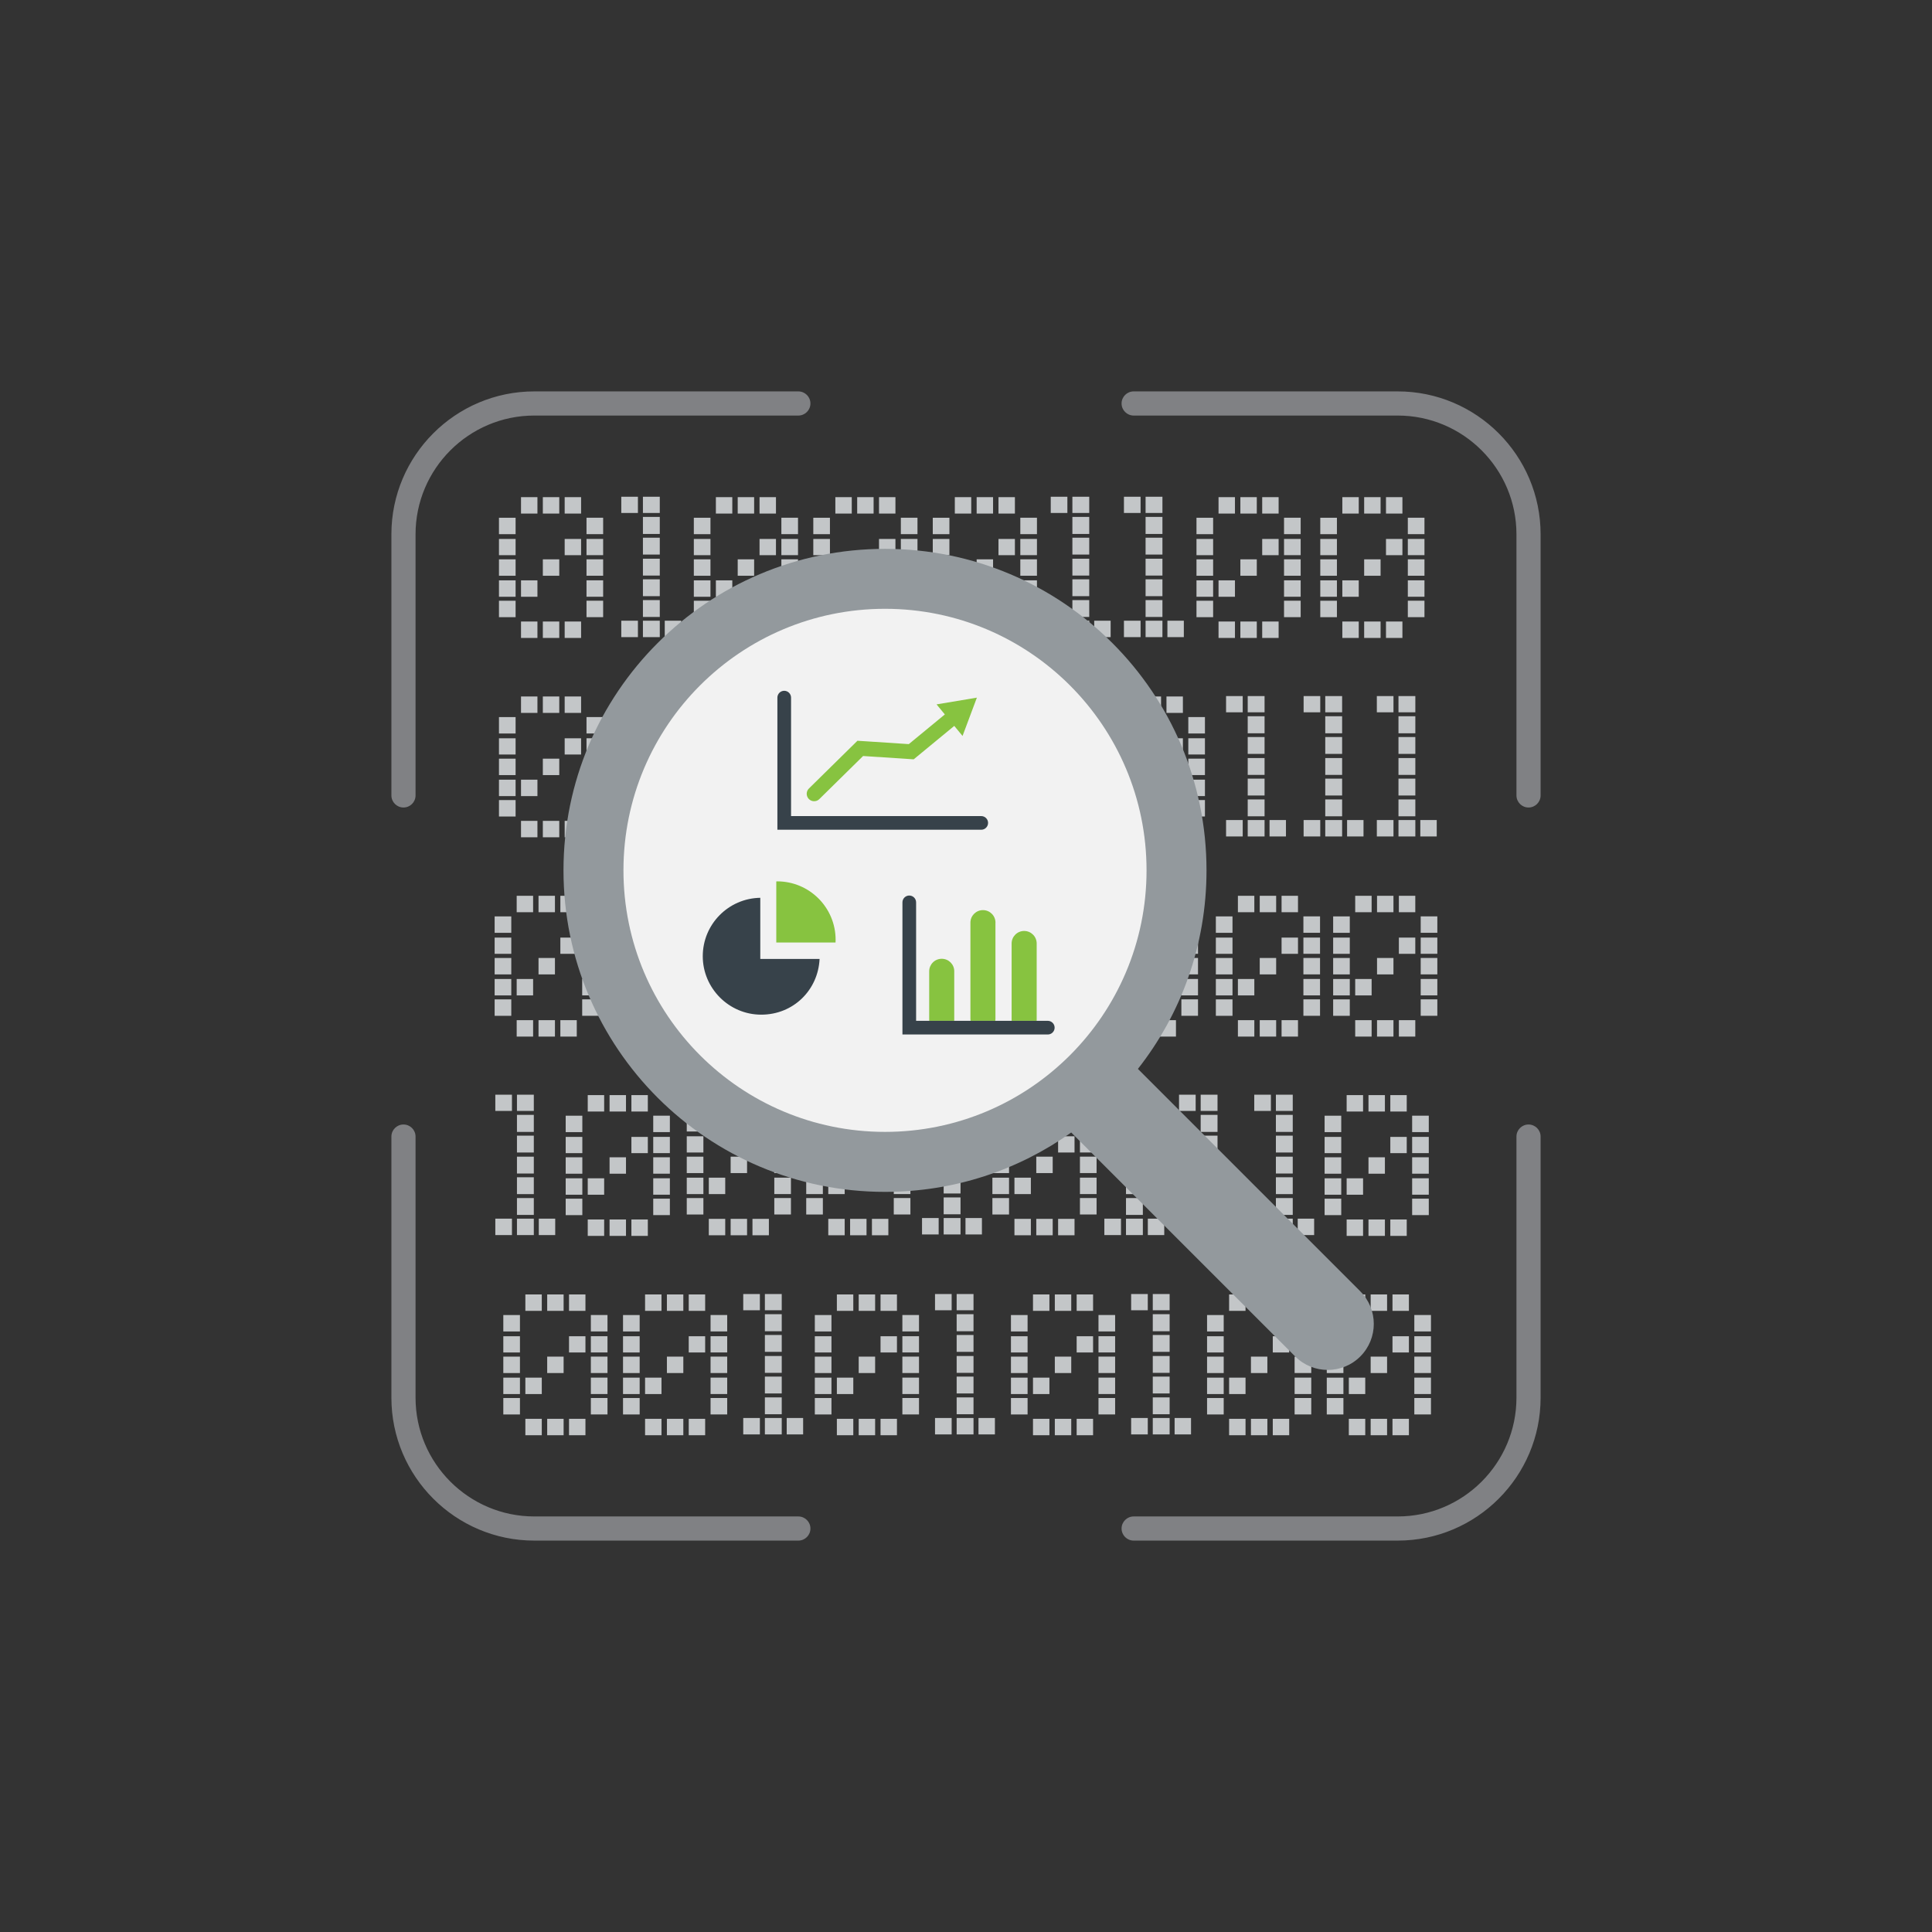 <?xml version="1.0" encoding="UTF-8"?>
<svg id="WI-FI_DESIGN" data-name="WI-FI DESIGN" xmlns="http://www.w3.org/2000/svg" viewBox="0 0 800 800">
  <rect x="0" y="0" width="800" height="800" fill="#333333" stroke="none"/>
  <g>
    <g>
      <path d="M206.61,214.39h6.89v6.8h-6.89v-6.8Zm0,8.78h6.89v6.72h-6.89v-6.72Zm0,8.44h6.89v6.8h-6.89v-6.8Zm0,8.7h6.89v6.8h-6.89v-6.8Zm0,8.44h6.89v6.81h-6.89v-6.81Zm9.13-42.89h6.8v6.8h-6.8v-6.8Zm0,34.45h6.8v6.8h-6.8v-6.8Zm0,17.05h6.8v6.8h-6.8v-6.8Zm9.04-51.5h6.8v6.8h-6.8v-6.8Zm0,25.75h6.8v6.8h-6.8v-6.8Zm0,25.75h6.8v6.8h-6.8v-6.8Zm9.04-51.5h6.8v6.8h-6.8v-6.8Zm0,17.31h6.8v6.72h-6.8v-6.72Zm0,34.19h6.8v6.8h-6.8v-6.8Zm9.04-42.98h6.89v6.8h-6.89v-6.8Zm0,8.78h6.89v6.72h-6.89v-6.72Zm0,8.44h6.89v6.8h-6.89v-6.8Zm0,8.7h6.89v6.8h-6.89v-6.8Zm0,8.44h6.89v6.81h-6.89v-6.81Z" style="fill: #c3c6c8;"/>
      <path d="M257.26,205.69h6.89v6.72h-6.89v-6.72Zm0,51.33h6.89v6.8h-6.89v-6.8Zm8.96-51.33h6.98v6.72h-6.98v-6.72Zm0,8.35h6.98v7.06h-6.98v-7.06Zm0,8.61h6.98v6.98h-6.98v-6.98Zm0,8.7h6.98v6.98h-6.98v-6.98Zm0,8.53h6.98v6.98h-6.98v-6.98Zm0,8.61h6.98v6.98h-6.98v-6.98Zm0,8.53h6.98v6.8h-6.98v-6.8Zm9.04,0h6.8v6.8h-6.8v-6.8Z" style="fill: #c3c6c8;"/>
      <path d="M287.3,214.39h6.89v6.8h-6.89v-6.8Zm0,8.78h6.89v6.72h-6.89v-6.72Zm0,8.44h6.89v6.8h-6.89v-6.8Zm0,8.7h6.89v6.8h-6.89v-6.8Zm0,8.44h6.89v6.81h-6.89v-6.81Zm9.13-42.89h6.8v6.8h-6.8v-6.8Zm0,34.45h6.8v6.8h-6.8v-6.8Zm0,17.05h6.8v6.8h-6.8v-6.8Zm9.04-51.5h6.8v6.8h-6.8v-6.8Zm0,25.75h6.8v6.8h-6.8v-6.8Zm0,25.75h6.8v6.8h-6.8v-6.8Zm9.04-51.5h6.8v6.8h-6.8v-6.8Zm0,17.31h6.8v6.72h-6.8v-6.72Zm0,34.19h6.8v6.8h-6.8v-6.8Zm9.04-42.98h6.89v6.8h-6.89v-6.8Zm0,8.78h6.89v6.72h-6.89v-6.72Zm0,8.44h6.89v6.8h-6.89v-6.8Zm0,8.7h6.89v6.8h-6.89v-6.8Zm0,8.44h6.89v6.81h-6.89v-6.81Z" style="fill: #c3c6c8;"/>
      <path d="M336.77,214.39h6.89v6.8h-6.89v-6.8Zm0,8.78h6.89v6.72h-6.89v-6.72Zm0,8.44h6.89v6.8h-6.89v-6.8Zm0,8.7h6.89v6.8h-6.89v-6.8Zm0,8.44h6.89v6.81h-6.89v-6.81Zm9.13-42.89h6.8v6.8h-6.8v-6.8Zm0,34.45h6.8v6.8h-6.8v-6.8Zm0,17.05h6.8v6.8h-6.8v-6.8Zm9.04-51.5h6.8v6.8h-6.8v-6.8Zm0,25.75h6.8v6.8h-6.8v-6.8Zm0,25.75h6.8v6.8h-6.8v-6.8Zm9.04-51.5h6.8v6.8h-6.8v-6.8Zm0,17.31h6.8v6.72h-6.8v-6.72Zm0,34.19h6.8v6.8h-6.8v-6.8Zm9.04-42.98h6.89v6.8h-6.89v-6.8Zm0,8.78h6.89v6.72h-6.89v-6.72Zm0,8.44h6.89v6.8h-6.89v-6.8Zm0,8.7h6.89v6.8h-6.89v-6.8Zm0,8.44h6.89v6.81h-6.89v-6.81Z" style="fill: #c3c6c8;"/>
      <path d="M386.24,214.39h6.89v6.8h-6.89v-6.8Zm0,8.78h6.89v6.72h-6.89v-6.72Zm0,8.44h6.89v6.8h-6.89v-6.8Zm0,8.7h6.89v6.8h-6.89v-6.8Zm0,8.44h6.89v6.81h-6.89v-6.81Zm9.13-42.89h6.8v6.8h-6.8v-6.8Zm0,34.45h6.8v6.8h-6.8v-6.8Zm0,17.05h6.8v6.8h-6.8v-6.8Zm9.04-51.5h6.8v6.8h-6.8v-6.8Zm0,25.75h6.8v6.8h-6.8v-6.8Zm0,25.75h6.8v6.8h-6.8v-6.8Zm9.04-51.5h6.8v6.8h-6.8v-6.8Zm0,17.31h6.8v6.72h-6.8v-6.72Zm0,34.19h6.8v6.8h-6.8v-6.8Zm9.04-42.98h6.89v6.8h-6.89v-6.8Zm0,8.78h6.89v6.72h-6.89v-6.72Zm0,8.44h6.89v6.8h-6.89v-6.8Zm0,8.7h6.89v6.8h-6.89v-6.8Zm0,8.44h6.89v6.81h-6.89v-6.81Z" style="fill: #c3c6c8;"/>
      <path d="M435.09,205.69h6.89v6.72h-6.89v-6.72Zm0,51.33h6.89v6.8h-6.89v-6.8Zm8.96-51.33h6.98v6.72h-6.98v-6.72Zm0,8.35h6.98v7.06h-6.98v-7.06Zm0,8.61h6.98v6.98h-6.98v-6.98Zm0,8.7h6.98v6.98h-6.98v-6.98Zm0,8.53h6.98v6.98h-6.98v-6.98Zm0,8.61h6.98v6.98h-6.98v-6.98Zm0,8.53h6.98v6.8h-6.98v-6.8Zm9.04,0h6.8v6.8h-6.8v-6.8Z" style="fill: #c3c6c8;"/>
      <path d="M465.4,205.69h6.89v6.72h-6.89v-6.72Zm0,51.33h6.89v6.8h-6.89v-6.8Zm8.96-51.33h6.98v6.72h-6.98v-6.72Zm0,8.35h6.98v7.06h-6.98v-7.06Zm0,8.61h6.98v6.98h-6.98v-6.98Zm0,8.7h6.98v6.98h-6.98v-6.98Zm0,8.53h6.98v6.98h-6.98v-6.98Zm0,8.61h6.98v6.98h-6.98v-6.98Zm0,8.53h6.98v6.8h-6.98v-6.8Zm9.04,0h6.8v6.8h-6.8v-6.8Z" style="fill: #c3c6c8;"/>
      <path d="M495.44,214.39h6.89v6.8h-6.89v-6.8Zm0,8.78h6.89v6.72h-6.89v-6.72Zm0,8.44h6.89v6.8h-6.89v-6.8Zm0,8.7h6.89v6.8h-6.89v-6.8Zm0,8.44h6.89v6.81h-6.89v-6.81Zm9.13-42.89h6.8v6.8h-6.8v-6.8Zm0,34.45h6.8v6.8h-6.8v-6.8Zm0,17.05h6.8v6.8h-6.8v-6.8Zm9.04-51.5h6.8v6.8h-6.8v-6.8Zm0,25.75h6.8v6.8h-6.8v-6.8Zm0,25.75h6.8v6.8h-6.8v-6.8Zm9.04-51.5h6.8v6.8h-6.8v-6.8Zm0,17.31h6.8v6.72h-6.8v-6.72Zm0,34.19h6.8v6.8h-6.8v-6.8Zm9.04-42.98h6.89v6.8h-6.89v-6.8Zm0,8.78h6.89v6.72h-6.89v-6.72Zm0,8.44h6.89v6.8h-6.89v-6.8Zm0,8.7h6.89v6.8h-6.89v-6.8Zm0,8.44h6.89v6.81h-6.89v-6.81Z" style="fill: #c3c6c8;"/>
      <path d="M546.7,214.39h6.89v6.8h-6.89v-6.8Zm0,8.78h6.89v6.72h-6.89v-6.72Zm0,8.44h6.89v6.8h-6.89v-6.8Zm0,8.7h6.89v6.8h-6.89v-6.8Zm0,8.44h6.89v6.81h-6.89v-6.81Zm9.13-42.89h6.8v6.8h-6.8v-6.8Zm0,34.45h6.8v6.8h-6.8v-6.8Zm0,17.05h6.8v6.8h-6.8v-6.8Zm9.04-51.5h6.8v6.8h-6.8v-6.8Zm0,25.75h6.8v6.8h-6.8v-6.8Zm0,25.75h6.8v6.8h-6.8v-6.8Zm9.04-51.5h6.8v6.8h-6.8v-6.8Zm0,17.31h6.8v6.72h-6.8v-6.72Zm0,34.19h6.8v6.8h-6.8v-6.8Zm9.04-42.98h6.89v6.8h-6.89v-6.8Zm0,8.78h6.89v6.72h-6.89v-6.72Zm0,8.44h6.89v6.8h-6.89v-6.8Zm0,8.7h6.89v6.8h-6.89v-6.8Zm0,8.44h6.89v6.81h-6.89v-6.81Z" style="fill: #c3c6c8;"/>
      <path d="M206.61,296.93h6.89v6.8h-6.89v-6.8Zm0,8.78h6.89v6.72h-6.89v-6.72Zm0,8.44h6.89v6.8h-6.89v-6.8Zm0,8.7h6.89v6.8h-6.89v-6.8Zm0,8.44h6.89v6.81h-6.89v-6.81Zm9.13-42.89h6.8v6.8h-6.8v-6.8Zm0,34.45h6.8v6.8h-6.8v-6.8Zm0,17.05h6.8v6.8h-6.8v-6.8Zm9.04-51.5h6.8v6.8h-6.8v-6.8Zm0,25.75h6.8v6.8h-6.8v-6.8Zm0,25.75h6.8v6.8h-6.8v-6.8Zm9.04-51.5h6.8v6.8h-6.8v-6.8Zm0,17.31h6.8v6.72h-6.8v-6.72Zm0,34.19h6.8v6.8h-6.8v-6.8Zm9.04-42.98h6.89v6.8h-6.89v-6.8Zm0,8.78h6.89v6.72h-6.89v-6.72Zm0,8.44h6.89v6.8h-6.89v-6.8Zm0,8.7h6.89v6.8h-6.89v-6.8Zm0,8.44h6.89v6.81h-6.89v-6.81Z" style="fill: #c3c6c8;"/>
      <path d="M258.16,288.23h6.89v6.72h-6.89v-6.72Zm0,51.33h6.89v6.8h-6.89v-6.8Zm8.96-51.33h6.98v6.72h-6.98v-6.72Zm0,8.35h6.98v7.06h-6.98v-7.06Zm0,8.61h6.98v6.98h-6.98v-6.98Zm0,8.7h6.98v6.98h-6.98v-6.98Zm0,8.53h6.98v6.98h-6.98v-6.98Zm0,8.61h6.98v6.98h-6.98v-6.98Zm0,8.53h6.98v6.8h-6.98v-6.8Zm9.04,0h6.8v6.8h-6.8v-6.8Z" style="fill: #c3c6c8;"/>
      <path d="M290.27,296.93h6.89v6.8h-6.89v-6.8Zm0,8.78h6.89v6.72h-6.89v-6.72Zm0,8.44h6.89v6.8h-6.89v-6.8Zm0,8.7h6.89v6.8h-6.89v-6.8Zm0,8.44h6.89v6.81h-6.89v-6.81Zm9.13-42.89h6.8v6.8h-6.8v-6.8Zm0,34.45h6.8v6.8h-6.8v-6.8Zm0,17.05h6.8v6.8h-6.8v-6.8Zm9.04-51.5h6.8v6.8h-6.8v-6.8Zm0,25.75h6.8v6.8h-6.8v-6.8Zm0,25.75h6.8v6.8h-6.8v-6.8Zm9.04-51.5h6.8v6.8h-6.8v-6.8Zm0,17.31h6.8v6.72h-6.8v-6.72Zm0,34.19h6.8v6.8h-6.8v-6.8Zm9.04-42.98h6.89v6.8h-6.89v-6.8Zm0,8.78h6.89v6.72h-6.89v-6.72Zm0,8.44h6.89v6.8h-6.89v-6.8Zm0,8.7h6.89v6.8h-6.89v-6.8Zm0,8.44h6.89v6.81h-6.89v-6.81Z" style="fill: #c3c6c8;"/>
      <path d="M340.92,288.23h6.89v6.72h-6.89v-6.72Zm0,51.33h6.89v6.8h-6.89v-6.8Zm8.96-51.33h6.98v6.72h-6.98v-6.72Zm0,8.35h6.98v7.06h-6.98v-7.06Zm0,8.61h6.98v6.98h-6.98v-6.98Zm0,8.7h6.98v6.98h-6.98v-6.98Zm0,8.53h6.98v6.98h-6.98v-6.98Zm0,8.61h6.98v6.98h-6.98v-6.98Zm0,8.53h6.98v6.8h-6.98v-6.8Zm9.04,0h6.8v6.8h-6.8v-6.8Z" style="fill: #c3c6c8;"/>
      <path d="M373.04,296.93h6.89v6.8h-6.89v-6.8Zm0,8.78h6.89v6.72h-6.89v-6.72Zm0,8.44h6.89v6.8h-6.89v-6.8Zm0,8.7h6.89v6.8h-6.89v-6.8Zm0,8.44h6.89v6.81h-6.89v-6.81Zm9.13-42.89h6.8v6.8h-6.8v-6.8Zm0,34.45h6.8v6.8h-6.8v-6.8Zm0,17.05h6.8v6.8h-6.8v-6.8Zm9.04-51.5h6.8v6.8h-6.8v-6.8Zm0,25.75h6.8v6.8h-6.8v-6.8Zm0,25.75h6.8v6.8h-6.8v-6.8Zm9.04-51.5h6.8v6.8h-6.8v-6.8Zm0,17.31h6.8v6.72h-6.8v-6.72Zm0,34.19h6.8v6.8h-6.8v-6.8Zm9.04-42.98h6.89v6.8h-6.89v-6.8Zm0,8.78h6.89v6.72h-6.89v-6.72Zm0,8.44h6.89v6.8h-6.89v-6.8Zm0,8.7h6.89v6.8h-6.89v-6.8Zm0,8.44h6.89v6.81h-6.89v-6.81Z" style="fill: #c3c6c8;"/>
      <path d="M424.58,288.23h6.89v6.72h-6.89v-6.72Zm0,51.33h6.89v6.8h-6.89v-6.8Zm8.96-51.33h6.98v6.72h-6.98v-6.72Zm0,8.35h6.98v7.06h-6.98v-7.06Zm0,8.61h6.98v6.98h-6.98v-6.98Zm0,8.7h6.98v6.98h-6.98v-6.98Zm0,8.53h6.98v6.98h-6.98v-6.98Zm0,8.61h6.98v6.98h-6.98v-6.98Zm0,8.53h6.98v6.8h-6.98v-6.8Zm9.04,0h6.8v6.8h-6.8v-6.8Z" style="fill: #c3c6c8;"/>
      <path d="M455.8,296.93h6.89v6.8h-6.89v-6.8Zm0,8.78h6.89v6.72h-6.89v-6.72Zm0,8.44h6.89v6.8h-6.89v-6.8Zm0,8.7h6.89v6.8h-6.89v-6.8Zm0,8.44h6.89v6.81h-6.89v-6.81Zm9.13-42.89h6.8v6.8h-6.8v-6.8Zm0,34.45h6.8v6.8h-6.8v-6.8Zm0,17.05h6.8v6.8h-6.8v-6.8Zm9.04-51.5h6.8v6.8h-6.8v-6.8Zm0,25.75h6.8v6.8h-6.8v-6.8Zm0,25.75h6.8v6.8h-6.8v-6.8Zm9.04-51.5h6.8v6.8h-6.8v-6.8Zm0,17.31h6.8v6.72h-6.8v-6.72Zm0,34.19h6.8v6.8h-6.8v-6.8Zm9.04-42.98h6.89v6.8h-6.89v-6.8Zm0,8.78h6.89v6.72h-6.89v-6.72Zm0,8.44h6.89v6.8h-6.89v-6.8Zm0,8.7h6.89v6.8h-6.89v-6.8Zm0,8.44h6.89v6.81h-6.89v-6.81Z" style="fill: #c3c6c8;"/>
      <path d="M507.69,288.23h6.89v6.72h-6.89v-6.72Zm0,51.33h6.89v6.8h-6.89v-6.8Zm8.96-51.33h6.98v6.72h-6.98v-6.72Zm0,8.35h6.98v7.06h-6.98v-7.06Zm0,8.61h6.98v6.98h-6.98v-6.98Zm0,8.7h6.98v6.98h-6.98v-6.98Zm0,8.53h6.98v6.98h-6.98v-6.98Zm0,8.61h6.98v6.98h-6.98v-6.98Zm0,8.53h6.98v6.8h-6.98v-6.8Zm9.04,0h6.8v6.8h-6.8v-6.8Z" style="fill: #c3c6c8;"/>
      <path d="M539.8,288.23h6.89v6.72h-6.89v-6.72Zm0,51.33h6.89v6.8h-6.89v-6.8Zm8.96-51.33h6.98v6.72h-6.98v-6.72Zm0,8.35h6.98v7.06h-6.98v-7.06Zm0,8.61h6.98v6.98h-6.98v-6.98Zm0,8.7h6.98v6.98h-6.98v-6.98Zm0,8.53h6.98v6.98h-6.98v-6.98Zm0,8.61h6.98v6.98h-6.98v-6.98Zm0,8.53h6.98v6.8h-6.98v-6.8Zm9.04,0h6.8v6.8h-6.8v-6.8Z" style="fill: #c3c6c8;"/>
      <path d="M570.12,288.23h6.89v6.72h-6.89v-6.72Zm0,51.33h6.89v6.8h-6.89v-6.8Zm8.96-51.33h6.98v6.72h-6.98v-6.72Zm0,8.35h6.98v7.06h-6.98v-7.06Zm0,8.61h6.98v6.98h-6.98v-6.98Zm0,8.7h6.98v6.98h-6.98v-6.98Zm0,8.53h6.98v6.98h-6.98v-6.98Zm0,8.61h6.98v6.98h-6.98v-6.98Zm0,8.53h6.98v6.8h-6.98v-6.8Zm9.04,0h6.8v6.8h-6.8v-6.8Z" style="fill: #c3c6c8;"/>
      <path d="M204.82,379.46h6.89v6.8h-6.89v-6.8Zm0,8.78h6.89v6.72h-6.89v-6.72Zm0,8.44h6.89v6.8h-6.89v-6.8Zm0,8.7h6.89v6.8h-6.89v-6.8Zm0,8.44h6.89v6.81h-6.89v-6.81Zm9.13-42.89h6.8v6.8h-6.8v-6.8Zm0,34.45h6.8v6.8h-6.8v-6.8Zm0,17.05h6.8v6.8h-6.8v-6.8Zm9.04-51.5h6.8v6.8h-6.8v-6.8Zm0,25.75h6.8v6.8h-6.8v-6.8Zm0,25.75h6.8v6.8h-6.8v-6.8Zm9.04-51.5h6.8v6.8h-6.8v-6.8Zm0,17.31h6.8v6.72h-6.8v-6.72Zm0,34.19h6.8v6.8h-6.8v-6.8Zm9.04-42.98h6.89v6.8h-6.89v-6.8Zm0,8.78h6.89v6.72h-6.89v-6.72Zm0,8.44h6.89v6.8h-6.89v-6.8Zm0,8.7h6.89v6.8h-6.89v-6.8Zm0,8.44h6.89v6.81h-6.89v-6.81Z" style="fill: #c3c6c8;"/>
      <path d="M253.67,370.76h6.89v6.72h-6.89v-6.72Zm0,51.33h6.89v6.8h-6.89v-6.8Zm8.96-51.33h6.98v6.72h-6.98v-6.72Zm0,8.35h6.98v7.06h-6.98v-7.06Zm0,8.61h6.98v6.98h-6.98v-6.98Zm0,8.7h6.98v6.98h-6.98v-6.98Zm0,8.53h6.98v6.98h-6.98v-6.98Zm0,8.61h6.98v6.98h-6.98v-6.98Zm0,8.53h6.98v6.8h-6.98v-6.8Zm9.04,0h6.8v6.8h-6.8v-6.8Z" style="fill: #c3c6c8;"/>
      <path d="M284.41,370.76h6.89v6.72h-6.89v-6.72Zm0,51.33h6.89v6.8h-6.89v-6.8Zm8.96-51.33h6.98v6.72h-6.98v-6.72Zm0,8.35h6.98v7.06h-6.98v-7.06Zm0,8.61h6.98v6.98h-6.98v-6.98Zm0,8.7h6.98v6.98h-6.98v-6.98Zm0,8.53h6.98v6.98h-6.98v-6.98Zm0,8.61h6.98v6.98h-6.98v-6.98Zm0,8.53h6.98v6.8h-6.98v-6.8Zm9.04,0h6.8v6.8h-6.8v-6.8Z" style="fill: #c3c6c8;"/>
      <path d="M316.04,370.76h6.89v6.72h-6.89v-6.72Zm0,51.33h6.89v6.8h-6.89v-6.8Zm8.96-51.33h6.98v6.72h-6.98v-6.72Zm0,8.35h6.98v7.06h-6.98v-7.06Zm0,8.61h6.98v6.98h-6.98v-6.98Zm0,8.7h6.98v6.98h-6.98v-6.98Zm0,8.53h6.98v6.98h-6.98v-6.98Zm0,8.61h6.98v6.98h-6.98v-6.98Zm0,8.53h6.98v6.8h-6.98v-6.8Zm9.04,0h6.8v6.8h-6.8v-6.8Z" style="fill: #c3c6c8;"/>
      <path d="M393.6,370.76h6.89v6.72h-6.89v-6.72Zm0,51.33h6.89v6.8h-6.89v-6.8Zm8.96-51.33h6.98v6.72h-6.98v-6.72Zm0,8.35h6.98v7.06h-6.98v-7.06Zm0,8.61h6.98v6.98h-6.98v-6.98Zm0,8.7h6.98v6.98h-6.98v-6.98Zm0,8.53h6.98v6.98h-6.98v-6.98Zm0,8.61h6.98v6.98h-6.98v-6.98Zm0,8.53h6.98v6.8h-6.98v-6.8Zm9.04,0h6.8v6.8h-6.8v-6.8Z" style="fill: #c3c6c8;"/>
      <path d="M425.34,370.76h6.89v6.72h-6.89v-6.72Zm0,51.33h6.89v6.8h-6.89v-6.8Zm8.96-51.33h6.98v6.72h-6.98v-6.72Zm0,8.35h6.98v7.06h-6.98v-7.06Zm0,8.61h6.98v6.98h-6.98v-6.98Zm0,8.7h6.98v6.98h-6.98v-6.98Zm0,8.53h6.98v6.98h-6.98v-6.98Zm0,8.61h6.98v6.98h-6.98v-6.98Zm0,8.53h6.98v6.8h-6.98v-6.8Zm9.04,0h6.8v6.8h-6.8v-6.8Z" style="fill: #c3c6c8;"/>
      <path d="M503.46,379.46h6.89v6.8h-6.89v-6.8Zm0,8.78h6.89v6.72h-6.89v-6.72Zm0,8.44h6.89v6.8h-6.89v-6.8Zm0,8.7h6.89v6.8h-6.89v-6.8Zm0,8.44h6.89v6.81h-6.89v-6.81Zm9.13-42.89h6.8v6.8h-6.8v-6.8Zm0,34.45h6.8v6.8h-6.8v-6.8Zm0,17.05h6.8v6.8h-6.8v-6.8Zm9.04-51.5h6.8v6.8h-6.8v-6.8Zm0,25.75h6.8v6.8h-6.8v-6.8Zm0,25.75h6.8v6.8h-6.8v-6.8Zm9.04-51.5h6.8v6.8h-6.8v-6.8Zm0,17.31h6.8v6.72h-6.8v-6.72Zm0,34.19h6.8v6.8h-6.8v-6.8Zm9.04-42.98h6.89v6.8h-6.89v-6.8Zm0,8.78h6.89v6.72h-6.89v-6.72Zm0,8.44h6.89v6.8h-6.89v-6.8Zm0,8.7h6.89v6.8h-6.89v-6.8Zm0,8.44h6.89v6.81h-6.89v-6.81Z" style="fill: #c3c6c8;"/>
      <path d="M452.93,379.46h6.89v6.8h-6.89v-6.8Zm0,8.78h6.89v6.72h-6.89v-6.72Zm0,8.44h6.89v6.8h-6.89v-6.8Zm0,8.7h6.89v6.8h-6.89v-6.8Zm0,8.44h6.89v6.81h-6.89v-6.81Zm9.13-42.89h6.8v6.8h-6.8v-6.8Zm0,34.45h6.8v6.8h-6.8v-6.8Zm0,17.05h6.8v6.8h-6.8v-6.8Zm9.04-51.5h6.8v6.8h-6.8v-6.8Zm0,25.75h6.8v6.8h-6.8v-6.8Zm0,25.75h6.8v6.8h-6.8v-6.8Zm9.04-51.5h6.8v6.8h-6.8v-6.8Zm0,17.31h6.8v6.72h-6.8v-6.72Zm0,34.19h6.8v6.8h-6.8v-6.8Zm9.04-42.98h6.89v6.8h-6.89v-6.8Zm0,8.78h6.89v6.72h-6.89v-6.72Zm0,8.44h6.89v6.8h-6.89v-6.8Zm0,8.7h6.89v6.8h-6.89v-6.8Zm0,8.44h6.89v6.81h-6.89v-6.81Z" style="fill: #c3c6c8;"/>
      <path d="M343.97,379.46h6.89v6.8h-6.89v-6.8Zm0,8.78h6.89v6.72h-6.89v-6.72Zm0,8.44h6.89v6.8h-6.89v-6.8Zm0,8.7h6.89v6.8h-6.89v-6.8Zm0,8.44h6.89v6.81h-6.89v-6.81Zm9.13-42.89h6.8v6.8h-6.8v-6.8Zm0,34.45h6.8v6.8h-6.8v-6.8Zm0,17.05h6.8v6.8h-6.8v-6.8Zm9.04-51.5h6.8v6.8h-6.8v-6.8Zm0,25.75h6.8v6.8h-6.8v-6.8Zm0,25.75h6.8v6.8h-6.8v-6.8Zm9.04-51.5h6.8v6.8h-6.8v-6.8Zm0,17.31h6.8v6.72h-6.8v-6.72Zm0,34.19h6.8v6.8h-6.8v-6.8Zm9.04-42.98h6.89v6.8h-6.89v-6.8Zm0,8.78h6.89v6.72h-6.89v-6.72Zm0,8.44h6.89v6.8h-6.89v-6.8Zm0,8.7h6.89v6.8h-6.89v-6.8Zm0,8.44h6.89v6.81h-6.89v-6.81Z" style="fill: #c3c6c8;"/>
      <path d="M552.03,379.46h6.89v6.8h-6.89v-6.8Zm0,8.78h6.89v6.72h-6.89v-6.72Zm0,8.44h6.89v6.8h-6.89v-6.8Zm0,8.7h6.89v6.8h-6.89v-6.8Zm0,8.44h6.89v6.81h-6.89v-6.81Zm9.13-42.89h6.8v6.8h-6.8v-6.8Zm0,34.45h6.8v6.8h-6.8v-6.8Zm0,17.05h6.8v6.8h-6.8v-6.8Zm9.04-51.5h6.8v6.8h-6.8v-6.8Zm0,25.75h6.8v6.8h-6.8v-6.8Zm0,25.75h6.8v6.8h-6.8v-6.8Zm9.04-51.5h6.8v6.8h-6.8v-6.8Zm0,17.31h6.8v6.72h-6.8v-6.72Zm0,34.19h6.8v6.8h-6.8v-6.8Zm9.04-42.98h6.89v6.8h-6.89v-6.8Zm0,8.78h6.89v6.72h-6.89v-6.72Zm0,8.44h6.89v6.8h-6.89v-6.8Zm0,8.7h6.89v6.8h-6.89v-6.8Zm0,8.44h6.89v6.81h-6.89v-6.81Z" style="fill: #c3c6c8;"/>
      <path d="M205.1,453.29h6.89v6.72h-6.89v-6.72Zm0,51.33h6.89v6.8h-6.89v-6.8Zm8.96-51.33h6.98v6.72h-6.98v-6.72Zm0,8.35h6.98v7.06h-6.98v-7.06Zm0,8.61h6.98v6.98h-6.98v-6.98Zm0,8.7h6.98v6.98h-6.98v-6.98Zm0,8.53h6.98v6.98h-6.98v-6.98Zm0,8.61h6.98v6.98h-6.98v-6.98Zm0,8.53h6.98v6.8h-6.98v-6.8Zm9.04,0h6.8v6.8h-6.8v-6.8Z" style="fill: #c3c6c8;"/>
      <path d="M234.24,461.99h6.89v6.8h-6.89v-6.8Zm0,8.78h6.89v6.72h-6.89v-6.72Zm0,8.44h6.89v6.8h-6.89v-6.8Zm0,8.7h6.89v6.8h-6.89v-6.8Zm0,8.44h6.89v6.81h-6.89v-6.81Zm9.13-42.89h6.8v6.8h-6.8v-6.8Zm0,34.45h6.8v6.8h-6.8v-6.8Zm0,17.05h6.8v6.8h-6.8v-6.8Zm9.04-51.5h6.8v6.8h-6.8v-6.8Zm0,25.75h6.8v6.8h-6.8v-6.8Zm0,25.75h6.8v6.8h-6.8v-6.8Zm9.04-51.5h6.8v6.8h-6.8v-6.8Zm0,17.31h6.8v6.72h-6.8v-6.72Zm0,34.19h6.8v6.8h-6.8v-6.8Zm9.04-42.98h6.89v6.8h-6.89v-6.8Zm0,8.78h6.89v6.72h-6.89v-6.72Zm0,8.44h6.89v6.8h-6.89v-6.8Zm0,8.7h6.89v6.8h-6.89v-6.8Zm0,8.44h6.89v6.81h-6.89v-6.81Z" style="fill: #c3c6c8;"/>
      <path d="M519.36,453.29h6.89v6.72h-6.89v-6.72Zm0,51.33h6.89v6.8h-6.89v-6.8Zm8.96-51.33h6.98v6.72h-6.98v-6.72Zm0,8.35h6.98v7.06h-6.98v-7.06Zm0,8.61h6.98v6.98h-6.98v-6.98Zm0,8.7h6.98v6.98h-6.98v-6.98Zm0,8.53h6.98v6.98h-6.98v-6.98Zm0,8.61h6.98v6.98h-6.98v-6.98Zm0,8.53h6.98v6.8h-6.98v-6.8Zm9.04,0h6.8v6.8h-6.8v-6.8Z" style="fill: #c3c6c8;"/>
      <path d="M488.21,453.29h6.89v6.72h-6.89v-6.72Zm0,51.33h6.89v6.8h-6.89v-6.8Zm8.96-51.33h6.98v6.72h-6.98v-6.72Zm0,8.35h6.98v7.06h-6.98v-7.06Zm0,8.61h6.98v6.98h-6.98v-6.98Zm0,8.7h6.98v6.98h-6.98v-6.98Zm0,8.53h6.98v6.98h-6.98v-6.98Zm0,8.61h6.98v6.98h-6.98v-6.98Zm0,8.53h6.98v6.8h-6.98v-6.8Zm9.04,0h6.8v6.8h-6.8v-6.8Z" style="fill: #c3c6c8;"/>
      <path d="M457.29,453.29h6.89v6.72h-6.89v-6.72Zm0,51.33h6.89v6.8h-6.89v-6.8Zm8.96-51.33h6.98v6.72h-6.98v-6.72Zm0,8.35h6.98v7.06h-6.98v-7.06Zm0,8.61h6.98v6.98h-6.98v-6.98Zm0,8.7h6.98v6.98h-6.98v-6.98Zm0,8.53h6.98v6.98h-6.98v-6.98Zm0,8.61h6.98v6.98h-6.98v-6.98Zm0,8.53h6.98v6.8h-6.98v-6.8Zm9.04,0h6.8v6.8h-6.8v-6.8Z" style="fill: #c3c6c8;"/>
      <path d="M548.49,461.99h6.89v6.8h-6.89v-6.8Zm0,8.78h6.89v6.72h-6.89v-6.72Zm0,8.44h6.89v6.8h-6.89v-6.8Zm0,8.7h6.89v6.8h-6.89v-6.8Zm0,8.44h6.89v6.81h-6.89v-6.81Zm9.13-42.89h6.8v6.8h-6.8v-6.8Zm0,34.45h6.8v6.8h-6.8v-6.8Zm0,17.05h6.8v6.8h-6.8v-6.8Zm9.04-51.5h6.8v6.8h-6.8v-6.8Zm0,25.75h6.8v6.8h-6.8v-6.8Zm0,25.75h6.8v6.8h-6.8v-6.8Zm9.04-51.5h6.8v6.8h-6.8v-6.8Zm0,17.31h6.8v6.72h-6.8v-6.72Zm0,34.19h6.8v6.8h-6.8v-6.8Zm9.04-42.98h6.89v6.8h-6.89v-6.8Zm0,8.78h6.89v6.72h-6.89v-6.72Zm0,8.44h6.89v6.8h-6.89v-6.8Zm0,8.7h6.89v6.8h-6.89v-6.8Zm0,8.44h6.89v6.81h-6.89v-6.81Z" style="fill: #c3c6c8;"/>
      <path d="M208.41,544.53h6.89v6.8h-6.89v-6.8Zm0,8.78h6.89v6.72h-6.89v-6.72Zm0,8.44h6.89v6.8h-6.89v-6.8Zm0,8.7h6.89v6.8h-6.89v-6.8Zm0,8.44h6.89v6.81h-6.89v-6.81Zm9.13-42.89h6.8v6.8h-6.8v-6.8Zm0,34.45h6.8v6.8h-6.8v-6.8Zm0,17.05h6.8v6.8h-6.8v-6.8Zm9.04-51.5h6.8v6.8h-6.8v-6.8Zm0,25.75h6.8v6.8h-6.8v-6.8Zm0,25.75h6.8v6.8h-6.8v-6.8Zm9.04-51.5h6.8v6.8h-6.8v-6.8Zm0,17.31h6.8v6.72h-6.8v-6.72Zm0,34.19h6.8v6.8h-6.8v-6.8Zm9.04-42.98h6.89v6.8h-6.89v-6.8Zm0,8.78h6.89v6.72h-6.89v-6.72Zm0,8.44h6.89v6.8h-6.89v-6.8Zm0,8.7h6.89v6.8h-6.89v-6.8Zm0,8.44h6.89v6.81h-6.89v-6.81Z" style="fill: #c3c6c8;"/>
      <path d="M257.98,544.53h6.89v6.8h-6.89v-6.8Zm0,8.78h6.89v6.72h-6.89v-6.72Zm0,8.44h6.89v6.8h-6.89v-6.8Zm0,8.7h6.89v6.8h-6.89v-6.8Zm0,8.44h6.89v6.81h-6.89v-6.81Zm9.13-42.89h6.8v6.8h-6.8v-6.8Zm0,34.45h6.8v6.8h-6.8v-6.8Zm0,17.05h6.8v6.8h-6.8v-6.8Zm9.04-51.5h6.8v6.8h-6.8v-6.8Zm0,25.75h6.8v6.8h-6.8v-6.8Zm0,25.75h6.8v6.8h-6.8v-6.8Zm9.04-51.5h6.8v6.8h-6.8v-6.8Zm0,17.31h6.8v6.72h-6.8v-6.72Zm0,34.19h6.8v6.8h-6.8v-6.8Zm9.04-42.98h6.89v6.8h-6.89v-6.8Zm0,8.78h6.89v6.72h-6.89v-6.72Zm0,8.44h6.89v6.8h-6.89v-6.8Zm0,8.7h6.89v6.8h-6.89v-6.8Zm0,8.44h6.89v6.81h-6.89v-6.81Z" style="fill: #c3c6c8;"/>
      <path d="M307.76,535.83h6.89v6.72h-6.89v-6.72Zm0,51.33h6.89v6.8h-6.89v-6.8Zm8.96-51.33h6.98v6.72h-6.98v-6.72Zm0,8.35h6.98v7.06h-6.98v-7.06Zm0,8.61h6.98v6.98h-6.98v-6.98Zm0,8.7h6.98v6.98h-6.98v-6.98Zm0,8.53h6.98v6.98h-6.98v-6.98Zm0,8.61h6.98v6.98h-6.98v-6.98Zm0,8.53h6.98v6.8h-6.98v-6.8Zm9.04,0h6.8v6.8h-6.8v-6.8Z" style="fill: #c3c6c8;"/>
      <path d="M337.4,544.53h6.89v6.8h-6.89v-6.8Zm0,8.78h6.89v6.72h-6.89v-6.72Zm0,8.44h6.89v6.8h-6.89v-6.8Zm0,8.7h6.89v6.8h-6.89v-6.8Zm0,8.44h6.89v6.81h-6.89v-6.81Zm9.13-42.89h6.8v6.8h-6.8v-6.8Zm0,34.45h6.8v6.8h-6.8v-6.8Zm0,17.05h6.8v6.8h-6.8v-6.8Zm9.04-51.5h6.8v6.8h-6.8v-6.8Zm0,25.75h6.8v6.8h-6.8v-6.8Zm0,25.75h6.8v6.8h-6.8v-6.8Zm9.04-51.5h6.8v6.8h-6.8v-6.8Zm0,17.31h6.8v6.72h-6.8v-6.72Zm0,34.19h6.8v6.8h-6.8v-6.8Zm9.04-42.98h6.89v6.8h-6.89v-6.8Zm0,8.78h6.89v6.72h-6.89v-6.72Zm0,8.44h6.89v6.8h-6.89v-6.8Zm0,8.7h6.89v6.8h-6.89v-6.8Zm0,8.44h6.89v6.81h-6.89v-6.81Z" style="fill: #c3c6c8;"/>
      <path d="M284.37,461.73h6.89v6.8h-6.89v-6.8Zm0,8.78h6.89v6.72h-6.89v-6.72Zm0,8.44h6.89v6.8h-6.89v-6.8Zm0,8.7h6.89v6.8h-6.89v-6.8Zm0,8.44h6.89v6.81h-6.89v-6.81Zm9.13-42.89h6.8v6.8h-6.8v-6.8Zm0,34.45h6.8v6.8h-6.8v-6.8Zm0,17.05h6.8v6.8h-6.8v-6.8Zm9.04-51.5h6.8v6.8h-6.8v-6.8Zm0,25.75h6.8v6.8h-6.8v-6.8Zm0,25.75h6.8v6.8h-6.8v-6.8Zm9.04-51.5h6.8v6.8h-6.8v-6.8Zm0,17.31h6.8v6.72h-6.8v-6.72Zm0,34.19h6.8v6.8h-6.8v-6.8Zm9.04-42.98h6.89v6.8h-6.89v-6.8Zm0,8.78h6.89v6.72h-6.89v-6.72Zm0,8.44h6.89v6.8h-6.89v-6.8Zm0,8.7h6.89v6.8h-6.89v-6.8Zm0,8.44h6.89v6.81h-6.89v-6.81Z" style="fill: #c3c6c8;"/>
      <path d="M333.84,461.73h6.89v6.8h-6.89v-6.8Zm0,8.78h6.89v6.72h-6.89v-6.72Zm0,8.44h6.89v6.8h-6.89v-6.8Zm0,8.7h6.89v6.8h-6.89v-6.8Zm0,8.44h6.89v6.81h-6.89v-6.81Zm9.13-42.89h6.8v6.8h-6.8v-6.8Zm0,34.45h6.8v6.8h-6.8v-6.8Zm0,17.05h6.8v6.8h-6.8v-6.8Zm9.04-51.5h6.8v6.8h-6.8v-6.8Zm0,25.75h6.8v6.8h-6.8v-6.8Zm0,25.75h6.8v6.8h-6.8v-6.8Zm9.04-51.5h6.8v6.8h-6.8v-6.8Zm0,17.31h6.8v6.72h-6.8v-6.72Zm0,34.19h6.8v6.8h-6.8v-6.8Zm9.04-42.98h6.89v6.8h-6.89v-6.8Zm0,8.78h6.89v6.72h-6.89v-6.72Zm0,8.44h6.89v6.8h-6.89v-6.8Zm0,8.7h6.89v6.8h-6.89v-6.8Zm0,8.44h6.89v6.81h-6.89v-6.81Z" style="fill: #c3c6c8;"/>
      <path d="M381.79,453.03h6.89v6.72h-6.89v-6.72Zm0,51.33h6.89v6.8h-6.89v-6.8Zm8.96-51.33h6.98v6.72h-6.98v-6.72Zm0,8.35h6.98v7.06h-6.98v-7.06Zm0,8.61h6.98v6.98h-6.98v-6.98Zm0,8.7h6.98v6.98h-6.98v-6.98Zm0,8.53h6.98v6.98h-6.98v-6.98Zm0,8.61h6.98v6.98h-6.98v-6.98Zm0,8.53h6.98v6.8h-6.98v-6.8Zm9.04,0h6.8v6.8h-6.8v-6.8Z" style="fill: #c3c6c8;"/>
      <path d="M410.93,461.73h6.89v6.8h-6.89v-6.8Zm0,8.78h6.89v6.72h-6.89v-6.72Zm0,8.44h6.89v6.8h-6.89v-6.8Zm0,8.7h6.89v6.8h-6.89v-6.8Zm0,8.44h6.89v6.81h-6.89v-6.81Zm9.13-42.89h6.8v6.8h-6.8v-6.8Zm0,34.45h6.8v6.8h-6.8v-6.8Zm0,17.05h6.8v6.8h-6.8v-6.8Zm9.04-51.5h6.8v6.8h-6.8v-6.8Zm0,25.75h6.8v6.8h-6.8v-6.8Zm0,25.75h6.8v6.8h-6.8v-6.8Zm9.04-51.5h6.8v6.8h-6.8v-6.8Zm0,17.31h6.8v6.72h-6.8v-6.72Zm0,34.19h6.8v6.8h-6.8v-6.8Zm9.04-42.98h6.89v6.8h-6.89v-6.8Zm0,8.78h6.89v6.72h-6.89v-6.72Zm0,8.44h6.89v6.8h-6.89v-6.8Zm0,8.7h6.89v6.8h-6.89v-6.8Zm0,8.44h6.89v6.81h-6.89v-6.81Z" style="fill: #c3c6c8;"/>
      <path d="M387.17,535.83h6.89v6.72h-6.89v-6.72Zm0,51.33h6.89v6.8h-6.89v-6.8Zm8.96-51.33h6.98v6.72h-6.98v-6.72Zm0,8.35h6.98v7.06h-6.98v-7.06Zm0,8.61h6.98v6.98h-6.98v-6.98Zm0,8.7h6.98v6.98h-6.98v-6.98Zm0,8.53h6.98v6.98h-6.98v-6.98Zm0,8.61h6.98v6.98h-6.98v-6.98Zm0,8.53h6.98v6.8h-6.98v-6.8Zm9.04,0h6.8v6.8h-6.8v-6.8Z" style="fill: #c3c6c8;"/>
      <path d="M418.61,544.53h6.89v6.8h-6.89v-6.8Zm0,8.78h6.89v6.72h-6.89v-6.72Zm0,8.44h6.89v6.8h-6.89v-6.8Zm0,8.7h6.89v6.8h-6.89v-6.8Zm0,8.44h6.89v6.81h-6.89v-6.81Zm9.13-42.89h6.8v6.8h-6.8v-6.8Zm0,34.45h6.8v6.8h-6.8v-6.8Zm0,17.05h6.8v6.8h-6.8v-6.8Zm9.04-51.5h6.8v6.8h-6.8v-6.8Zm0,25.75h6.8v6.8h-6.8v-6.8Zm0,25.75h6.8v6.8h-6.8v-6.8Zm9.04-51.5h6.8v6.8h-6.8v-6.8Zm0,17.31h6.8v6.72h-6.8v-6.72Zm0,34.19h6.8v6.8h-6.8v-6.8Zm9.04-42.98h6.89v6.8h-6.89v-6.8Zm0,8.78h6.89v6.72h-6.89v-6.72Zm0,8.44h6.89v6.8h-6.89v-6.8Zm0,8.7h6.89v6.8h-6.89v-6.8Zm0,8.44h6.89v6.81h-6.89v-6.81Z" style="fill: #c3c6c8;"/>
      <path d="M468.38,535.83h6.89v6.72h-6.89v-6.72Zm0,51.33h6.89v6.8h-6.89v-6.8Zm8.96-51.33h6.98v6.72h-6.98v-6.72Zm0,8.35h6.98v7.06h-6.98v-7.06Zm0,8.61h6.98v6.98h-6.98v-6.98Zm0,8.7h6.98v6.98h-6.98v-6.98Zm0,8.53h6.98v6.98h-6.98v-6.98Zm0,8.61h6.98v6.98h-6.98v-6.98Zm0,8.53h6.98v6.8h-6.98v-6.8Zm9.04,0h6.8v6.8h-6.8v-6.8Z" style="fill: #c3c6c8;"/>
      <path d="M499.82,544.53h6.89v6.8h-6.89v-6.8Zm0,8.78h6.89v6.72h-6.89v-6.72Zm0,8.44h6.89v6.8h-6.89v-6.8Zm0,8.7h6.89v6.8h-6.89v-6.8Zm0,8.44h6.89v6.81h-6.89v-6.81Zm9.13-42.89h6.8v6.8h-6.8v-6.8Zm0,34.45h6.8v6.8h-6.8v-6.8Zm0,17.05h6.8v6.8h-6.8v-6.8Zm9.04-51.5h6.8v6.8h-6.8v-6.8Zm0,25.75h6.8v6.8h-6.8v-6.8Zm0,25.75h6.8v6.8h-6.8v-6.8Zm9.04-51.5h6.8v6.8h-6.8v-6.8Zm0,17.31h6.8v6.72h-6.8v-6.72Zm0,34.19h6.8v6.8h-6.8v-6.8Zm9.04-42.98h6.89v6.8h-6.89v-6.8Zm0,8.78h6.89v6.72h-6.89v-6.72Zm0,8.44h6.89v6.8h-6.89v-6.8Zm0,8.7h6.89v6.8h-6.89v-6.8Zm0,8.44h6.89v6.81h-6.89v-6.81Z" style="fill: #c3c6c8;"/>
      <path d="M549.39,544.53h6.89v6.8h-6.89v-6.8Zm0,8.78h6.89v6.72h-6.89v-6.72Zm0,8.44h6.89v6.8h-6.89v-6.8Zm0,8.7h6.89v6.8h-6.89v-6.8Zm0,8.44h6.89v6.81h-6.89v-6.81Zm9.13-42.89h6.8v6.8h-6.8v-6.8Zm0,34.45h6.8v6.8h-6.8v-6.8Zm0,17.05h6.8v6.8h-6.8v-6.8Zm9.04-51.5h6.8v6.8h-6.8v-6.8Zm0,25.75h6.8v6.8h-6.8v-6.8Zm0,25.75h6.8v6.8h-6.8v-6.8Zm9.04-51.5h6.8v6.8h-6.8v-6.8Zm0,17.31h6.8v6.72h-6.8v-6.72Zm0,34.19h6.8v6.8h-6.8v-6.8Zm9.04-42.98h6.89v6.8h-6.89v-6.8Zm0,8.78h6.89v6.72h-6.89v-6.72Zm0,8.44h6.89v6.8h-6.89v-6.8Zm0,8.7h6.89v6.8h-6.89v-6.8Zm0,8.44h6.89v6.81h-6.89v-6.81Z" style="fill: #c3c6c8;"/>
    </g>
    <g>
      <path d="M563.27,534.7l-92.09-92.09c17.8-22.64,28.41-51.18,28.41-82.21,0-73.52-59.6-133.13-133.13-133.13s-133.13,59.6-133.13,133.13,59.6,133.13,133.13,133.13c28.74,0,55.35-9.11,77.11-24.59l92.74,92.74c3.72,3.72,8.6,5.58,13.48,5.58s9.76-1.86,13.48-5.58c7.45-7.45,7.45-19.52,0-26.96Z" style="fill: #93999d;"/>
      <circle cx="366.46" cy="360.39" r="108.3" style="fill: #f2f2f2;"/>
      <g>
        <g>
          <path d="M395.13,402.2v20.15c0,.12,0,.23-.02,.35h-10.33c-.02-.12-.02-.23-.02-.35v-20.15c0-2.86,2.31-5.19,5.19-5.19s5.19,2.32,5.19,5.19Z" style="fill: #87c340;"/>
          <path d="M412.19,382.05v39.89c0,.26-.02,.51-.06,.76h-10.24c-.04-.25-.06-.5-.06-.76v-39.89c0-2.87,2.32-5.19,5.19-5.19s5.19,2.32,5.19,5.19Z" style="fill: #87c340;"/>
          <path d="M429.27,390.68v31.67c0,.12,0,.23-.02,.35h-10.34c-.02-.12-.02-.23-.02-.35v-31.67c0-2.86,2.32-5.19,5.19-5.19s5.19,2.32,5.19,5.19Z" style="fill: #87c340;"/>
          <path d="M433.87,428.36h-60.19v-54.71c0-1.56,1.27-2.83,2.83-2.83s2.83,1.27,2.83,2.83v49.05h54.53c1.56,0,2.83,1.27,2.83,2.83s-1.27,2.83-2.83,2.83Z" style="fill: #37424a;"/>
        </g>
        <g>
          <path d="M314.82,397.06v-25.3c-13.19,.2-23.82,10.95-23.82,24.19s10.83,24.2,24.2,24.2,23.58-10.24,24.17-23.08h-24.54Z" style="fill: #37424a;"/>
          <path d="M321.81,364.97c-.12,0-.25,0-.37,0v25.3h24.54c.02-.37,.03-.74,.03-1.12,0-13.36-10.83-24.2-24.2-24.2Z" style="fill: #87c340;"/>
        </g>
        <g>
          <path d="M404.5,288.88l-16.69,2.79,3.43,4.16-14.92,12.29-21.27-1.39-20.09,19.77c-.59,.58-.91,1.34-.92,2.17,0,.82,.31,1.59,.88,2.18,.58,.59,1.36,.92,2.19,.92s1.58-.31,2.15-.88l18.13-17.84,20.95,1.37,16.8-13.84,3.43,4.16,5.93-15.85Z" style="fill: #87c340;"/>
          <path d="M406.31,343.58h-84.41v-54.71c0-1.56,1.27-2.83,2.83-2.83s2.83,1.27,2.83,2.83v49.05h78.75c1.56,0,2.83,1.27,2.83,2.83s-1.27,2.83-2.83,2.83Z" style="fill: #37424a;"/>
        </g>
      </g>
    </g>
  </g>
  <g>
    <path d="M578.76,637.93h-109.34c-2.76,0-5-2.24-5-5s2.24-5,5-5h109.34c27.11,0,49.17-22.06,49.17-49.17v-108.13c0-2.76,2.24-5,5-5s5,2.24,5,5v108.13c0,32.63-26.54,59.17-59.17,59.17Z" style="fill: #808184;"/>
    <path d="M632.93,334.37c-2.76,0-5-2.24-5-5v-108.13c0-27.11-22.06-49.17-49.17-49.17h-109.34c-2.76,0-5-2.24-5-5s2.24-5,5-5h109.34c32.63,0,59.17,26.54,59.17,59.17v108.13c0,2.76-2.24,5-5,5Z" style="fill: #808184;"/>
    <path d="M167.07,334.37c-2.76,0-5-2.24-5-5v-108.13c0-32.63,26.54-59.17,59.17-59.17h109.34c2.76,0,5,2.24,5,5s-2.24,5-5,5h-109.34c-27.11,0-49.17,22.06-49.17,49.17v108.13c0,2.76-2.24,5-5,5Z" style="fill: #808184;"/>
    <path d="M330.58,637.93h-109.34c-32.63,0-59.17-26.54-59.17-59.17v-108.13c0-2.76,2.24-5,5-5s5,2.24,5,5v108.13c0,27.11,22.06,49.17,49.17,49.17h109.34c2.76,0,5,2.24,5,5s-2.24,5-5,5Z" style="fill: #808184;"/>
  </g>
</svg>